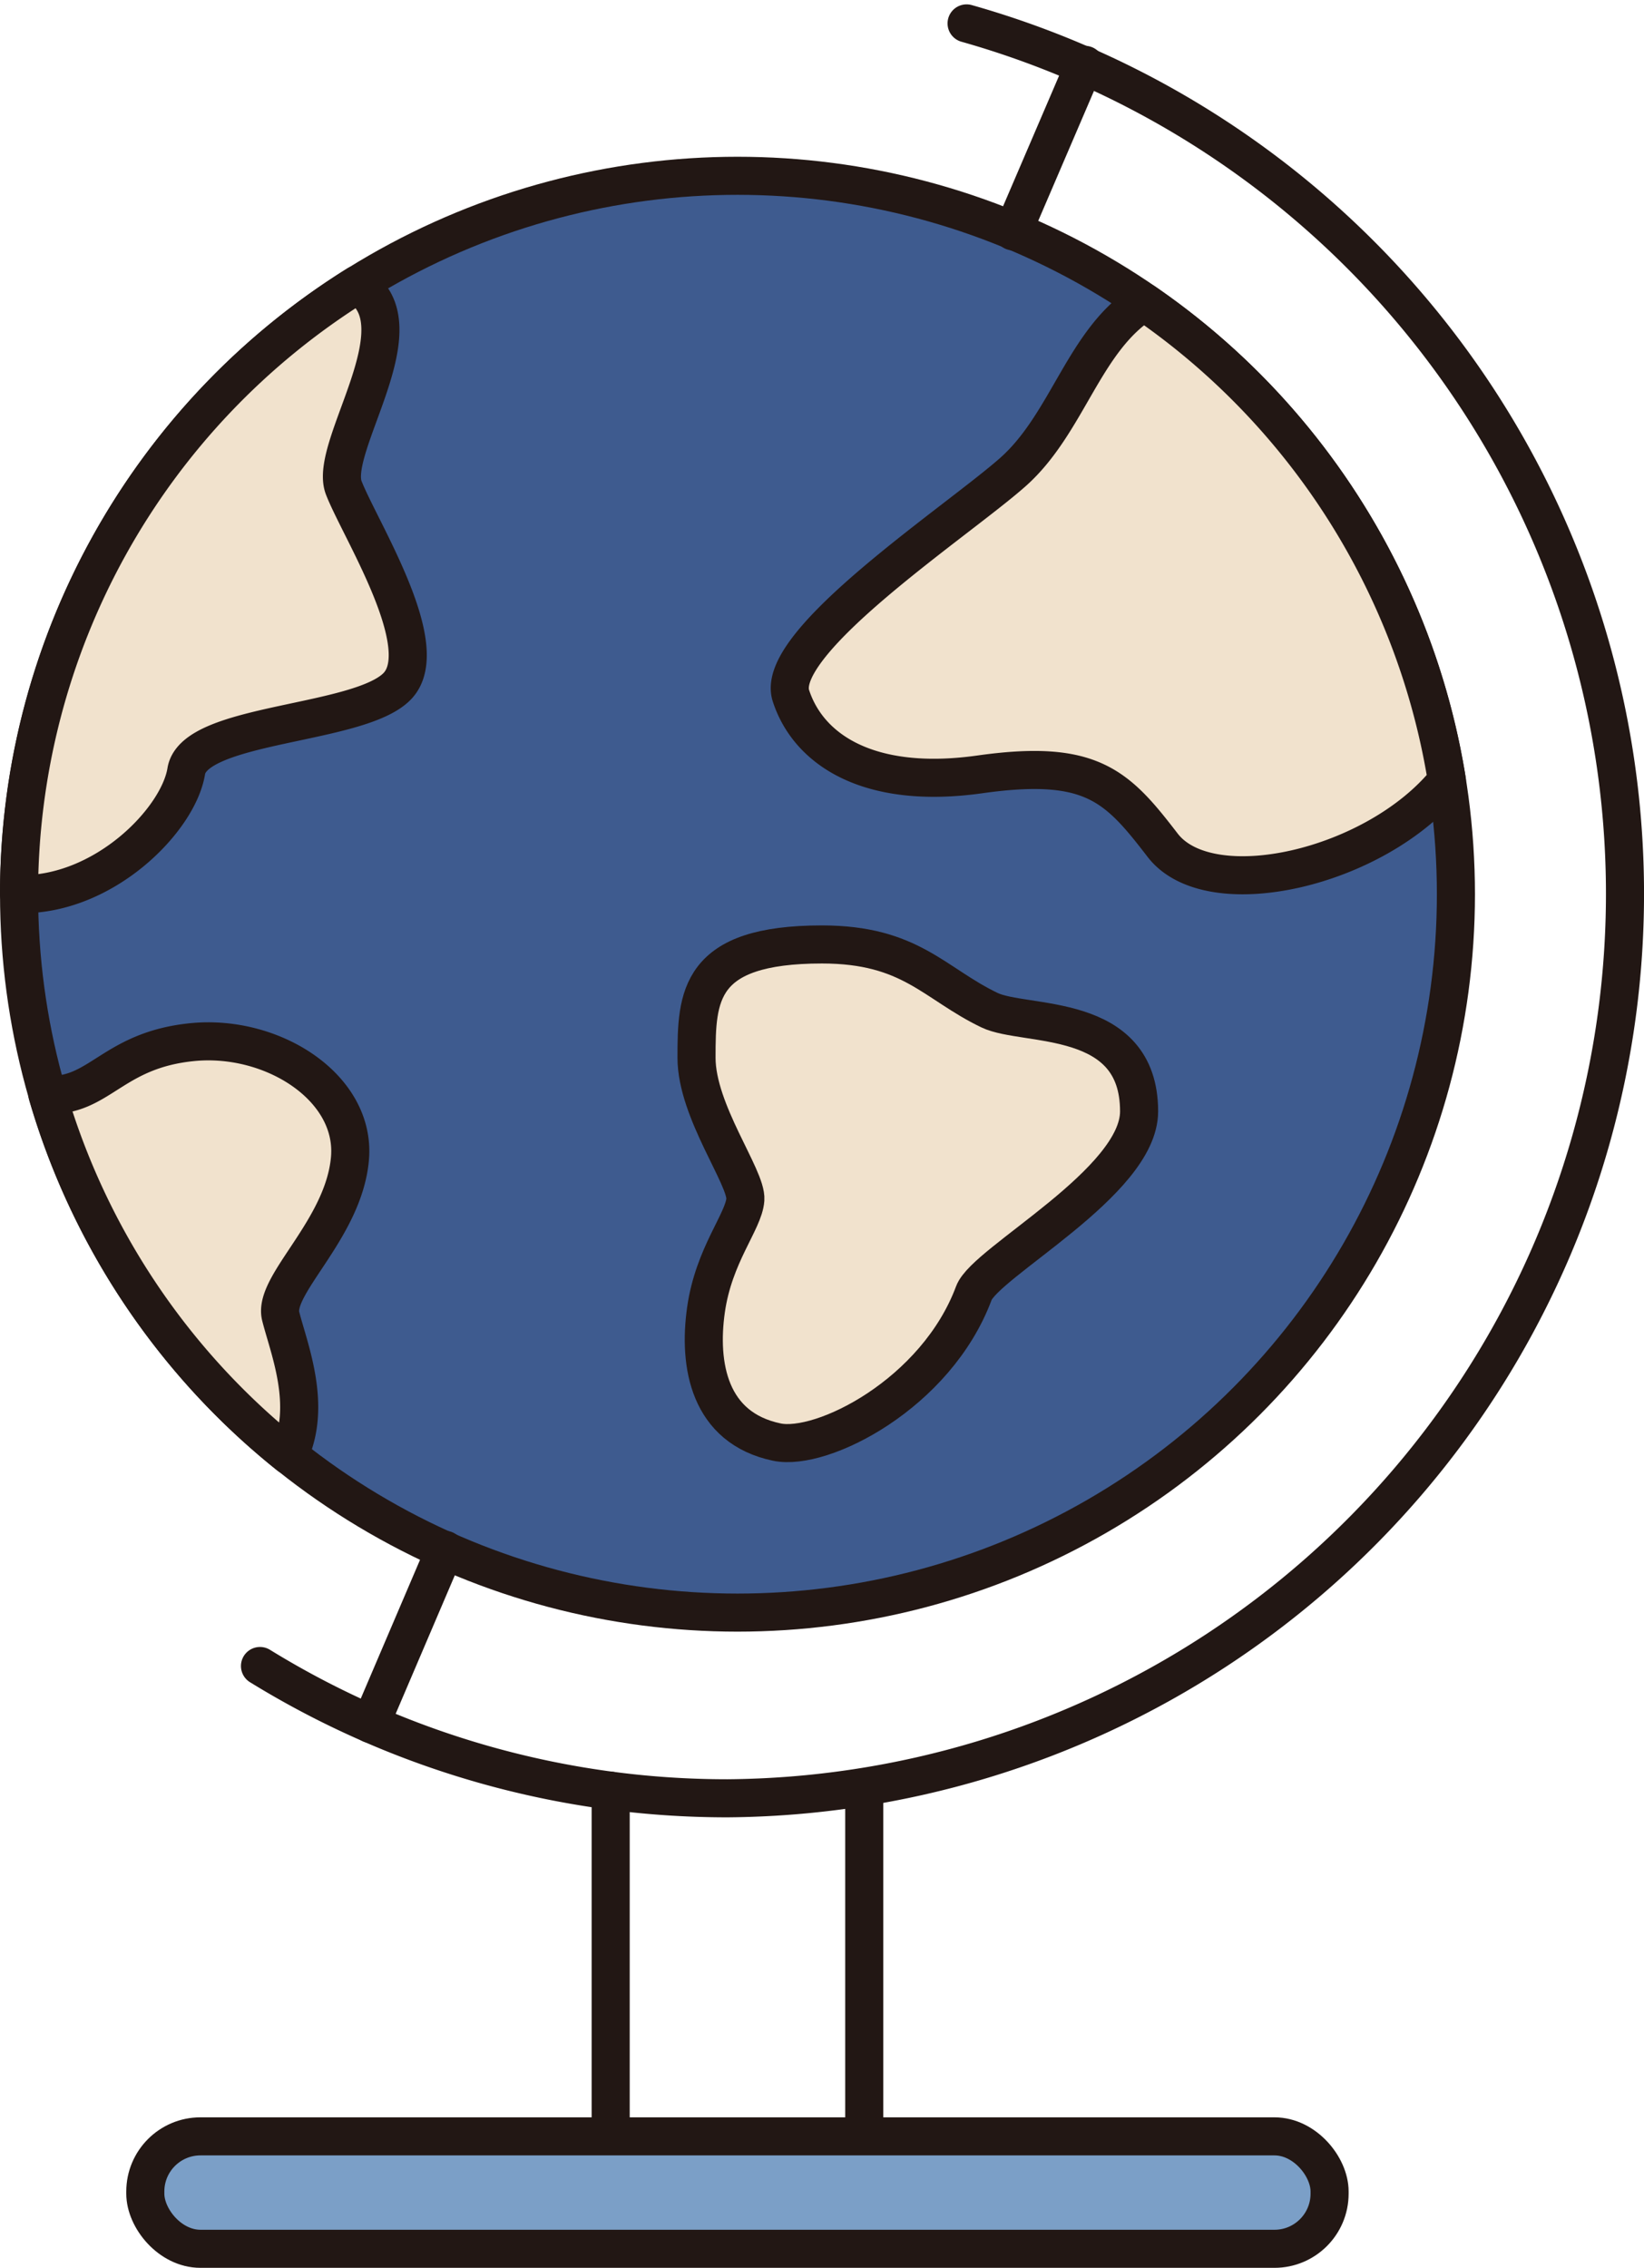 <svg xmlns="http://www.w3.org/2000/svg" width="64.769" height="89.35" viewBox="0 0 64.769 89.35">
  <g id="グループ_79" data-name="グループ 79" transform="translate(-9155.719 -4881.604)">
    <circle id="楕円形_6" data-name="楕円形 6" cx="28.304" cy="28.304" r="28.304" transform="translate(9156.47 4888.53)" fill="#3e5b8f" stroke="#221714" stroke-linecap="round" stroke-linejoin="round" stroke-width="1.5"/>
    <path id="パス_1990" data-name="パス 1990" d="M9193.8,4882.526a35.637,35.637,0,0,1-9.416,69.928,35.081,35.081,0,0,1-18.422-5.212" fill="none" stroke="#221714" stroke-linecap="round" stroke-linejoin="round" stroke-width="1.5"/>
    <line id="線_52" data-name="線 52" y1="13.719" transform="translate(9189.768 4952.054)" fill="none" stroke="#221714" stroke-linecap="round" stroke-linejoin="round" stroke-width="1.5"/>
    <line id="線_53" data-name="線 53" y1="13.619" transform="translate(9179.778 4952.154)" fill="none" stroke="#221714" stroke-linecap="round" stroke-linejoin="round" stroke-width="1.5"/>
    <line id="線_54" data-name="線 54" x1="2.93" y2="6.86" transform="translate(9170.321 4942.664)" fill="none" stroke="#221714" stroke-linecap="round" stroke-linejoin="round" stroke-width="1.5"/>
    <path id="パス_1991" data-name="パス 1991" d="M9195.629,4890.718l2.8-6.526.033-.033" fill="none" stroke="#221714" stroke-linecap="round" stroke-linejoin="round" stroke-width="1.5"/>
    <path id="パス_1992" data-name="パス 1992" d="M9156.469,4916.834c3.34.068,6.277-2.922,6.588-4.846s6.825-1.8,8.314-3.35-1.489-6.205-2.11-7.818,3.1-6.453.528-8A28.286,28.286,0,0,0,9156.469,4916.834Z" fill="#f1e2cd" stroke="#221714" stroke-linecap="round" stroke-linejoin="round" stroke-width="1.5"/>
    <path id="パス_1993" data-name="パス 1993" d="M9167.1,4938.946c.945-1.956-.014-4.248-.323-5.489s2.481-3.413,2.729-6.205-3.04-4.9-6.2-4.591-3.661,2.171-5.718,2.076A28.346,28.346,0,0,0,9167.1,4938.946Z" fill="#f1e2cd" stroke="#221714" stroke-linecap="round" stroke-linejoin="round" stroke-width="1.5"/>
    <path id="パス_1994" data-name="パス 1994" d="M9212.724,4912.356c-2.783,3.459-9.337,4.968-11.2,2.549-1.795-2.334-2.793-3.413-7.2-2.792s-6.763-.993-7.445-3.1,6.577-6.887,8.745-8.81,2.795-5.213,5.167-6.7A28.3,28.3,0,0,1,9212.724,4912.356Z" fill="#f1e2cd" stroke="#221714" stroke-linecap="round" stroke-linejoin="round" stroke-width="1.5"/>
    <path id="パス_1995" data-name="パス 1995" d="M9183.16,4923.279c0-2.421.062-4.465,4.942-4.465,3.5,0,4.412,1.537,6.6,2.589,1.4.672,5.895.017,5.894,3.988,0,2.792-6.055,5.937-6.51,7.159-1.481,3.971-5.982,6.243-7.761,5.87-2.677-.56-3.1-3.04-2.792-5.211s1.489-3.475,1.551-4.344S9183.16,4925.389,9183.16,4923.279Z" fill="#f1e2cd" stroke="#221714" stroke-linecap="round" stroke-linejoin="round" stroke-width="1.5"/>
    <rect id="長方形_250" data-name="長方形 250" width="46.657" height="4.43" rx="2.172" transform="translate(9161.444 4965.773)" fill="#7b9fc7" stroke="#221714" stroke-linecap="round" stroke-linejoin="round" stroke-width="1.5"/>
  </g>
</svg>
